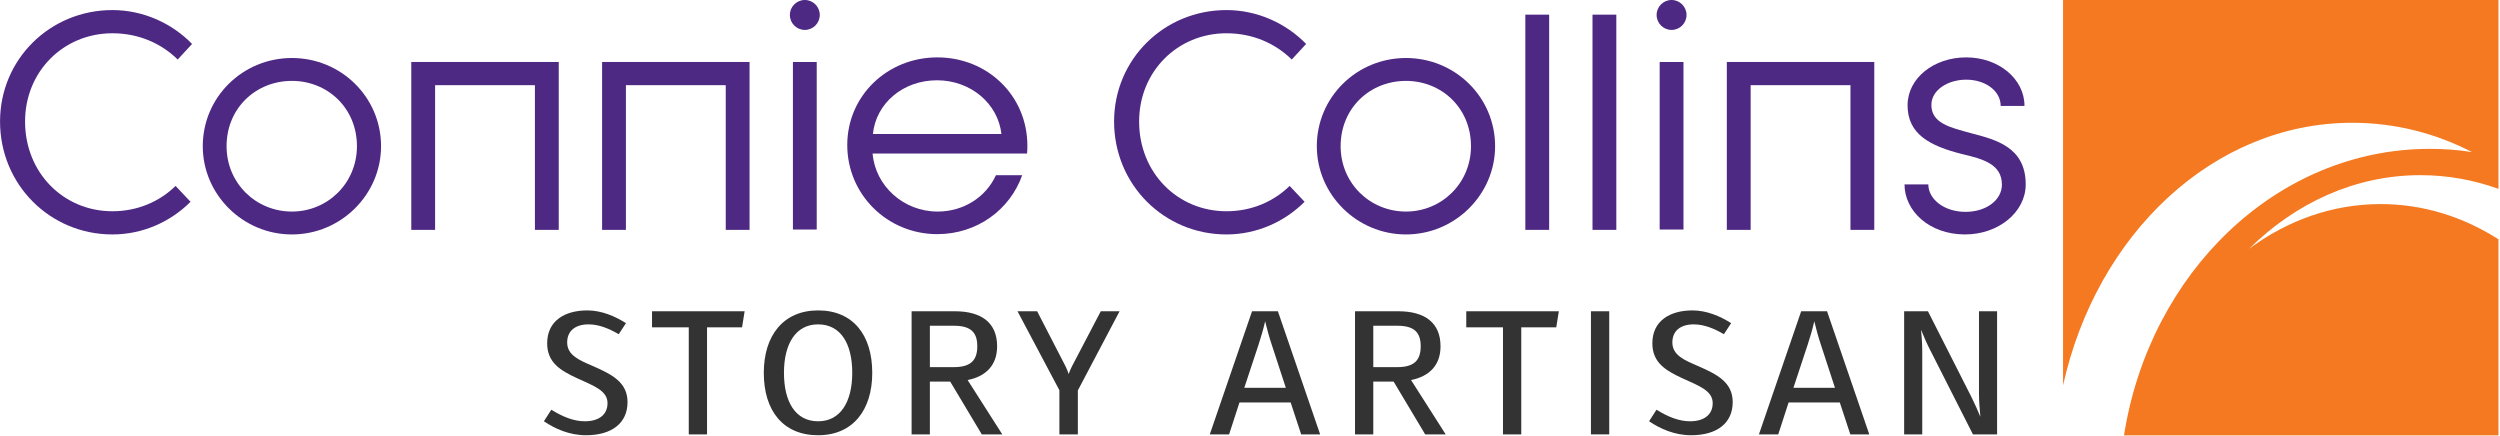 <?xml version="1.0" encoding="UTF-8" standalone="no"?>
<!DOCTYPE svg PUBLIC "-//W3C//DTD SVG 1.1//EN" "http://www.w3.org/Graphics/SVG/1.1/DTD/svg11.dtd">
<svg width="100%" height="100%" viewBox="0 0 1140 199" version="1.1" xmlns="http://www.w3.org/2000/svg" xmlns:xlink="http://www.w3.org/1999/xlink" xml:space="preserve" xmlns:serif="http://www.serif.com/" style="fill-rule:evenodd;clip-rule:evenodd;stroke-linejoin:round;stroke-miterlimit:2;">
    <g transform="matrix(2.931,0,0,2.931,619.229,-2.688)">
        <path d="M165.3,28.167C155.169,28.167 145.89,32.467 138.639,39.628C144.6,35.207 151.61,32.667 159.11,32.667C165.73,32.667 171.959,34.648 177.44,38.148L177.44,68.657L119.179,68.657C123.159,43.327 142.949,24.077 166.76,24.077C168.99,24.077 171.18,24.238 173.329,24.577C167.629,21.637 161.329,20.017 154.709,20.017C133.07,20.017 114.9,37.367 109.699,60.867L109.699,0.917L177.44,0.917L177.44,30.298C173.589,28.917 169.52,28.167 165.3,28.167Z" style="fill:rgb(244,121,32);fill-rule:nonzero;"/>
    </g>
    <g transform="matrix(5.231,0,0,5.231,-67.42,-404.487)">
        <g transform="matrix(0.772,0,0,0.772,12.805,7.958)">
            <path d="M69.973,127.591C68.903,126.968 67.754,126.481 66.566,126.481C65.087,126.481 64.152,127.201 64.152,128.525C64.152,129.985 65.573,130.551 67.073,131.193C69.234,132.146 70.967,133.023 70.967,135.261C70.967,137.598 69.234,139 66.274,139C64.386,139 62.769,138.261 61.523,137.424L62.361,136.119C63.685,136.936 64.911,137.424 66.158,137.424C67.696,137.424 68.708,136.703 68.708,135.379C68.708,133.958 67.17,133.431 65.262,132.555C63.412,131.699 61.893,130.803 61.893,128.623C61.893,126.092 63.86,124.904 66.43,124.904C68.007,124.904 69.545,125.547 70.791,126.344L69.973,127.591Z" style="fill:rgb(51,51,51);fill-rule:nonzero;"/>
        </g>
        <g transform="matrix(0.772,0,0,0.772,12.805,7.958)">
            <path d="M83.898,126.812L79.945,126.812L79.945,138.903L77.882,138.903L77.882,126.812L73.734,126.812L73.734,125.001L84.19,125.001L83.898,126.812Z" style="fill:rgb(51,51,51);fill-rule:nonzero;"/>
        </g>
        <g transform="matrix(0.772,0,0,0.772,12.805,7.958)">
            <path d="M92.487,126.481C89.956,126.481 88.632,128.681 88.632,131.952C88.632,135.243 89.936,137.424 92.487,137.424C95.018,137.424 96.342,135.223 96.342,131.952C96.342,128.662 95.038,126.481 92.487,126.481ZM92.487,139C88.534,139 86.354,136.235 86.354,131.952C86.354,127.727 88.574,124.904 92.487,124.904C96.439,124.904 98.601,127.688 98.601,131.952C98.601,136.177 96.401,139 92.487,139Z" style="fill:rgb(51,51,51);fill-rule:nonzero;"/>
        </g>
        <g transform="matrix(0.772,0,0,0.772,12.805,7.958)">
            <path d="M105.108,126.636L105.108,131.309L107.814,131.309C109.664,131.309 110.462,130.589 110.462,128.954C110.462,127.318 109.664,126.636 107.814,126.636L105.108,126.636ZM107.931,125.001C110.969,125.001 112.701,126.325 112.701,128.954C112.701,131.154 111.377,132.361 109.372,132.769L113.285,138.903L110.969,138.903L107.406,132.945L105.108,132.945L105.108,138.903L103.044,138.903L103.044,125.001L107.931,125.001Z" style="fill:rgb(51,51,51);fill-rule:nonzero;"/>
        </g>
        <g transform="matrix(0.772,0,0,0.772,12.805,7.958)">
            <path d="M126.528,125.001L121.817,133.938L121.817,138.903L119.733,138.903L119.733,133.919L115.002,125.001L117.221,125.001L120.414,131.193C120.551,131.466 120.687,131.798 120.784,132.089C120.882,131.798 120.999,131.523 121.155,131.212L124.406,125.001L126.528,125.001Z" style="fill:rgb(51,51,51);fill-rule:nonzero;"/>
        </g>
        <g transform="matrix(0.772,0,0,0.772,12.805,7.958)">
            <path d="M140.61,133.646L145.302,133.646L143.705,128.759C143.413,127.902 143.18,126.987 142.965,126.131C142.771,127.007 142.498,127.922 142.206,128.817L140.61,133.646ZM144.406,125.001L149.176,138.903L147.034,138.903L145.847,135.301L140.065,135.301L138.896,138.903L136.715,138.903L141.486,125.001L144.406,125.001Z" style="fill:rgb(51,51,51);fill-rule:nonzero;"/>
        </g>
        <g transform="matrix(0.772,0,0,0.772,12.805,7.958)">
            <path d="M155.177,126.636L155.177,131.309L157.883,131.309C159.733,131.309 160.531,130.589 160.531,128.954C160.531,127.318 159.733,126.636 157.883,126.636L155.177,126.636ZM158,125.001C161.037,125.001 162.77,126.325 162.77,128.954C162.77,131.154 161.447,132.361 159.441,132.769L163.354,138.903L161.037,138.903L157.474,132.945L155.177,132.945L155.177,138.903L153.113,138.903L153.113,125.001L158,125.001Z" style="fill:rgb(51,51,51);fill-rule:nonzero;"/>
        </g>
        <g transform="matrix(0.772,0,0,0.772,12.805,7.958)">
            <path d="M175.838,126.812L171.886,126.812L171.886,138.903L169.823,138.903L169.823,126.812L165.675,126.812L165.675,125.001L176.13,125.001L175.838,126.812Z" style="fill:rgb(51,51,51);fill-rule:nonzero;"/>
        </g>
        <g transform="matrix(0.772,0,0,0.772,12.805,7.958)">
            <rect x="179.754" y="125.001" width="2.065" height="13.902" style="fill:rgb(51,51,51);fill-rule:nonzero;"/>
        </g>
        <g transform="matrix(0.772,0,0,0.772,12.805,7.958)">
            <path d="M194.768,127.591C193.698,126.968 192.548,126.481 191.361,126.481C189.881,126.481 188.947,127.201 188.947,128.525C188.947,129.985 190.367,130.551 191.866,131.193C194.029,132.146 195.761,133.023 195.761,135.261C195.761,137.598 194.029,139 191.069,139C189.18,139 187.564,138.261 186.318,137.424L187.156,136.119C188.479,136.936 189.705,137.424 190.951,137.424C192.49,137.424 193.502,136.703 193.502,135.379C193.502,133.958 191.964,133.431 190.056,132.555C188.206,131.699 186.688,130.803 186.688,128.623C186.688,126.092 188.655,124.904 191.224,124.904C192.801,124.904 194.339,125.547 195.585,126.344L194.768,127.591Z" style="fill:rgb(51,51,51);fill-rule:nonzero;"/>
        </g>
        <g transform="matrix(0.772,0,0,0.772,12.805,7.958)">
            <path d="M202.617,133.646L207.31,133.646L205.713,128.759C205.421,127.902 205.188,126.987 204.973,126.131C204.779,127.007 204.506,127.922 204.214,128.817L202.617,133.646ZM206.414,125.001L211.184,138.903L209.042,138.903L207.855,135.301L202.073,135.301L200.904,138.903L198.723,138.903L203.493,125.001L206.414,125.001Z" style="fill:rgb(51,51,51);fill-rule:nonzero;"/>
        </g>
        <g transform="matrix(0.772,0,0,0.772,12.805,7.958)">
            <path d="M225.615,125.001L225.615,138.903L222.889,138.903L218.139,129.538C217.73,128.759 217.36,127.922 217.029,127.085C217.087,127.785 217.165,128.525 217.165,129.538L217.165,138.903L215.12,138.903L215.12,125.001L217.808,125.001L222.695,134.638C223.065,135.379 223.415,136.158 223.727,136.917C223.649,136.138 223.571,135.145 223.571,134.327L223.571,125.001L225.615,125.001Z" style="fill:rgb(51,51,51);fill-rule:nonzero;"/>
        </g>
    </g>
    <g transform="matrix(4.167,0,0,4.167,-240.021,-141.137)">
        <g transform="matrix(0.772,0,0,0.772,57.605,-25.791)">
            <path d="M0,94.504C0,85.676 7.096,78.709 15.925,78.709C20.295,78.709 24.363,80.57 27.219,83.512L25.185,85.719C22.848,83.426 19.646,81.998 15.925,81.998C9.001,81.998 3.548,87.407 3.548,94.504C3.548,101.773 9.001,107.226 15.925,107.226C19.516,107.226 22.632,105.842 24.882,103.635L27.003,105.885C24.146,108.741 20.209,110.514 15.925,110.514C7.096,110.514 0,103.462 0,94.504Z" style="fill:rgb(78,41,132);fill-rule:nonzero;"/>
        </g>
        <g transform="matrix(0.772,0,0,0.772,57.605,-25.791)">
            <path d="M50.59,98.009C50.59,92.6 46.435,88.748 41.372,88.748C36.265,88.748 32.111,92.6 32.111,98.009C32.111,103.245 36.265,107.269 41.372,107.269C46.435,107.269 50.59,103.245 50.59,98.009ZM28.736,98.009C28.736,91.042 34.405,85.503 41.372,85.503C48.339,85.503 54.008,91.042 54.008,98.009C54.008,104.846 48.339,110.514 41.372,110.514C34.405,110.514 28.736,104.846 28.736,98.009Z" style="fill:rgb(78,41,132);fill-rule:nonzero;"/>
        </g>
        <g transform="matrix(0.772,0,0,0.772,57.605,-25.791)">
            <path d="M58.294,86.066L79.195,86.066L79.195,109.866L75.819,109.866L75.819,89.355L61.669,89.355L61.669,109.866L58.294,109.866L58.294,86.066Z" style="fill:rgb(78,41,132);fill-rule:nonzero;"/>
        </g>
        <g transform="matrix(0.772,0,0,0.772,57.605,-25.791)">
            <path d="M85.342,86.066L106.243,86.066L106.243,109.866L102.868,109.866L102.868,89.355L88.718,89.355L88.718,109.866L85.342,109.866L85.342,86.066Z" style="fill:rgb(78,41,132);fill-rule:nonzero;"/>
        </g>
        <g transform="matrix(0.772,0,0,0.772,57.605,-25.791)">
            <path d="M112.391,86.066L115.766,86.066L115.766,109.822L112.391,109.822L112.391,86.066ZM111.958,79.402C111.958,78.233 112.91,77.28 114.078,77.28C115.247,77.28 116.198,78.233 116.198,79.402C116.198,80.57 115.247,81.522 114.078,81.522C112.91,81.522 111.958,80.57 111.958,79.402Z" style="fill:rgb(78,41,132);fill-rule:nonzero;"/>
        </g>
        <g transform="matrix(0.772,0,0,0.772,57.605,-25.791)">
            <path d="M141.947,96.279C141.47,91.994 137.619,88.662 132.816,88.662C127.969,88.662 124.161,91.95 123.729,96.279L141.947,96.279ZM120.093,97.836C120.093,90.869 125.762,85.416 132.859,85.416C139.999,85.416 145.624,90.869 145.624,97.923C145.624,98.226 145.624,98.615 145.581,99.048L123.685,99.048C124.074,103.635 128.056,107.269 132.903,107.269C136.58,107.269 139.74,105.235 141.167,102.12L144.889,102.12C143.158,107.01 138.485,110.471 132.859,110.471C125.762,110.471 120.093,104.846 120.093,97.836Z" style="fill:rgb(78,41,132);fill-rule:nonzero;"/>
        </g>
        <g transform="matrix(0.772,0,0,0.772,57.605,-25.791)">
            <path d="M157.916,94.504C157.916,85.676 165.014,78.709 173.842,78.709C178.212,78.709 182.28,80.57 185.136,83.512L183.102,85.719C180.766,83.426 177.563,81.998 173.842,81.998C166.918,81.998 161.465,87.407 161.465,94.504C161.465,101.773 166.918,107.226 173.842,107.226C177.433,107.226 180.549,105.842 182.799,103.635L184.92,105.885C182.064,108.741 178.125,110.514 173.842,110.514C165.014,110.514 157.916,103.462 157.916,94.504Z" style="fill:rgb(78,41,132);fill-rule:nonzero;"/>
        </g>
        <g transform="matrix(0.772,0,0,0.772,57.605,-25.791)">
            <path d="M208.507,98.009C208.507,92.6 204.353,88.748 199.289,88.748C194.183,88.748 190.029,92.6 190.029,98.009C190.029,103.245 194.183,107.269 199.289,107.269C204.353,107.269 208.507,103.245 208.507,98.009ZM186.654,98.009C186.654,91.042 192.323,85.503 199.289,85.503C206.257,85.503 211.926,91.042 211.926,98.009C211.926,104.846 206.257,110.514 199.289,110.514C192.323,110.514 186.654,104.846 186.654,98.009Z" style="fill:rgb(78,41,132);fill-rule:nonzero;"/>
        </g>
        <g transform="matrix(0.772,0,0,0.772,57.605,-25.791)">
            <rect x="216.211" y="79.358" width="3.376" height="30.508" style="fill:rgb(78,41,132);fill-rule:nonzero;"/>
        </g>
        <g transform="matrix(0.772,0,0,0.772,57.605,-25.791)">
            <rect x="225.732" y="79.358" width="3.376" height="30.508" style="fill:rgb(78,41,132);fill-rule:nonzero;"/>
        </g>
        <g transform="matrix(0.772,0,0,0.772,57.605,-25.791)">
            <path d="M235.252,86.066L238.628,86.066L238.628,109.822L235.252,109.822L235.252,86.066ZM234.82,79.402C234.82,78.233 235.772,77.28 236.94,77.28C238.109,77.28 239.061,78.233 239.061,79.402C239.061,80.57 238.109,81.522 236.94,81.522C235.772,81.522 234.82,80.57 234.82,79.402Z" style="fill:rgb(78,41,132);fill-rule:nonzero;"/>
        </g>
        <g transform="matrix(0.772,0,0,0.772,57.605,-25.791)">
            <path d="M244.772,86.066L265.673,86.066L265.673,109.866L262.298,109.866L262.298,89.355L248.148,89.355L248.148,109.866L244.772,109.866L244.772,86.066Z" style="fill:rgb(78,41,132);fill-rule:nonzero;"/>
        </g>
        <g transform="matrix(0.772,0,0,0.772,57.605,-25.791)">
            <path d="M269.959,103.418L273.335,103.418C273.335,105.495 275.542,107.312 278.615,107.312C281.557,107.312 283.764,105.625 283.764,103.462C283.764,100.563 281.124,99.826 278.182,99.134C273.508,97.966 270.393,96.279 270.393,92.21C270.393,88.359 274.114,85.416 278.701,85.416C283.288,85.416 286.966,88.446 286.966,92.297L283.591,92.297C283.591,90.133 281.384,88.575 278.701,88.575C276.148,88.575 273.768,90.003 273.768,92.167C273.768,94.764 276.494,95.369 279.35,96.149C282.769,97.057 287.139,98.052 287.139,103.418C287.139,107.356 283.288,110.514 278.528,110.514C273.465,110.514 269.959,107.182 269.959,103.418Z" style="fill:rgb(78,41,132);fill-rule:nonzero;"/>
        </g>
    </g>
</svg>
